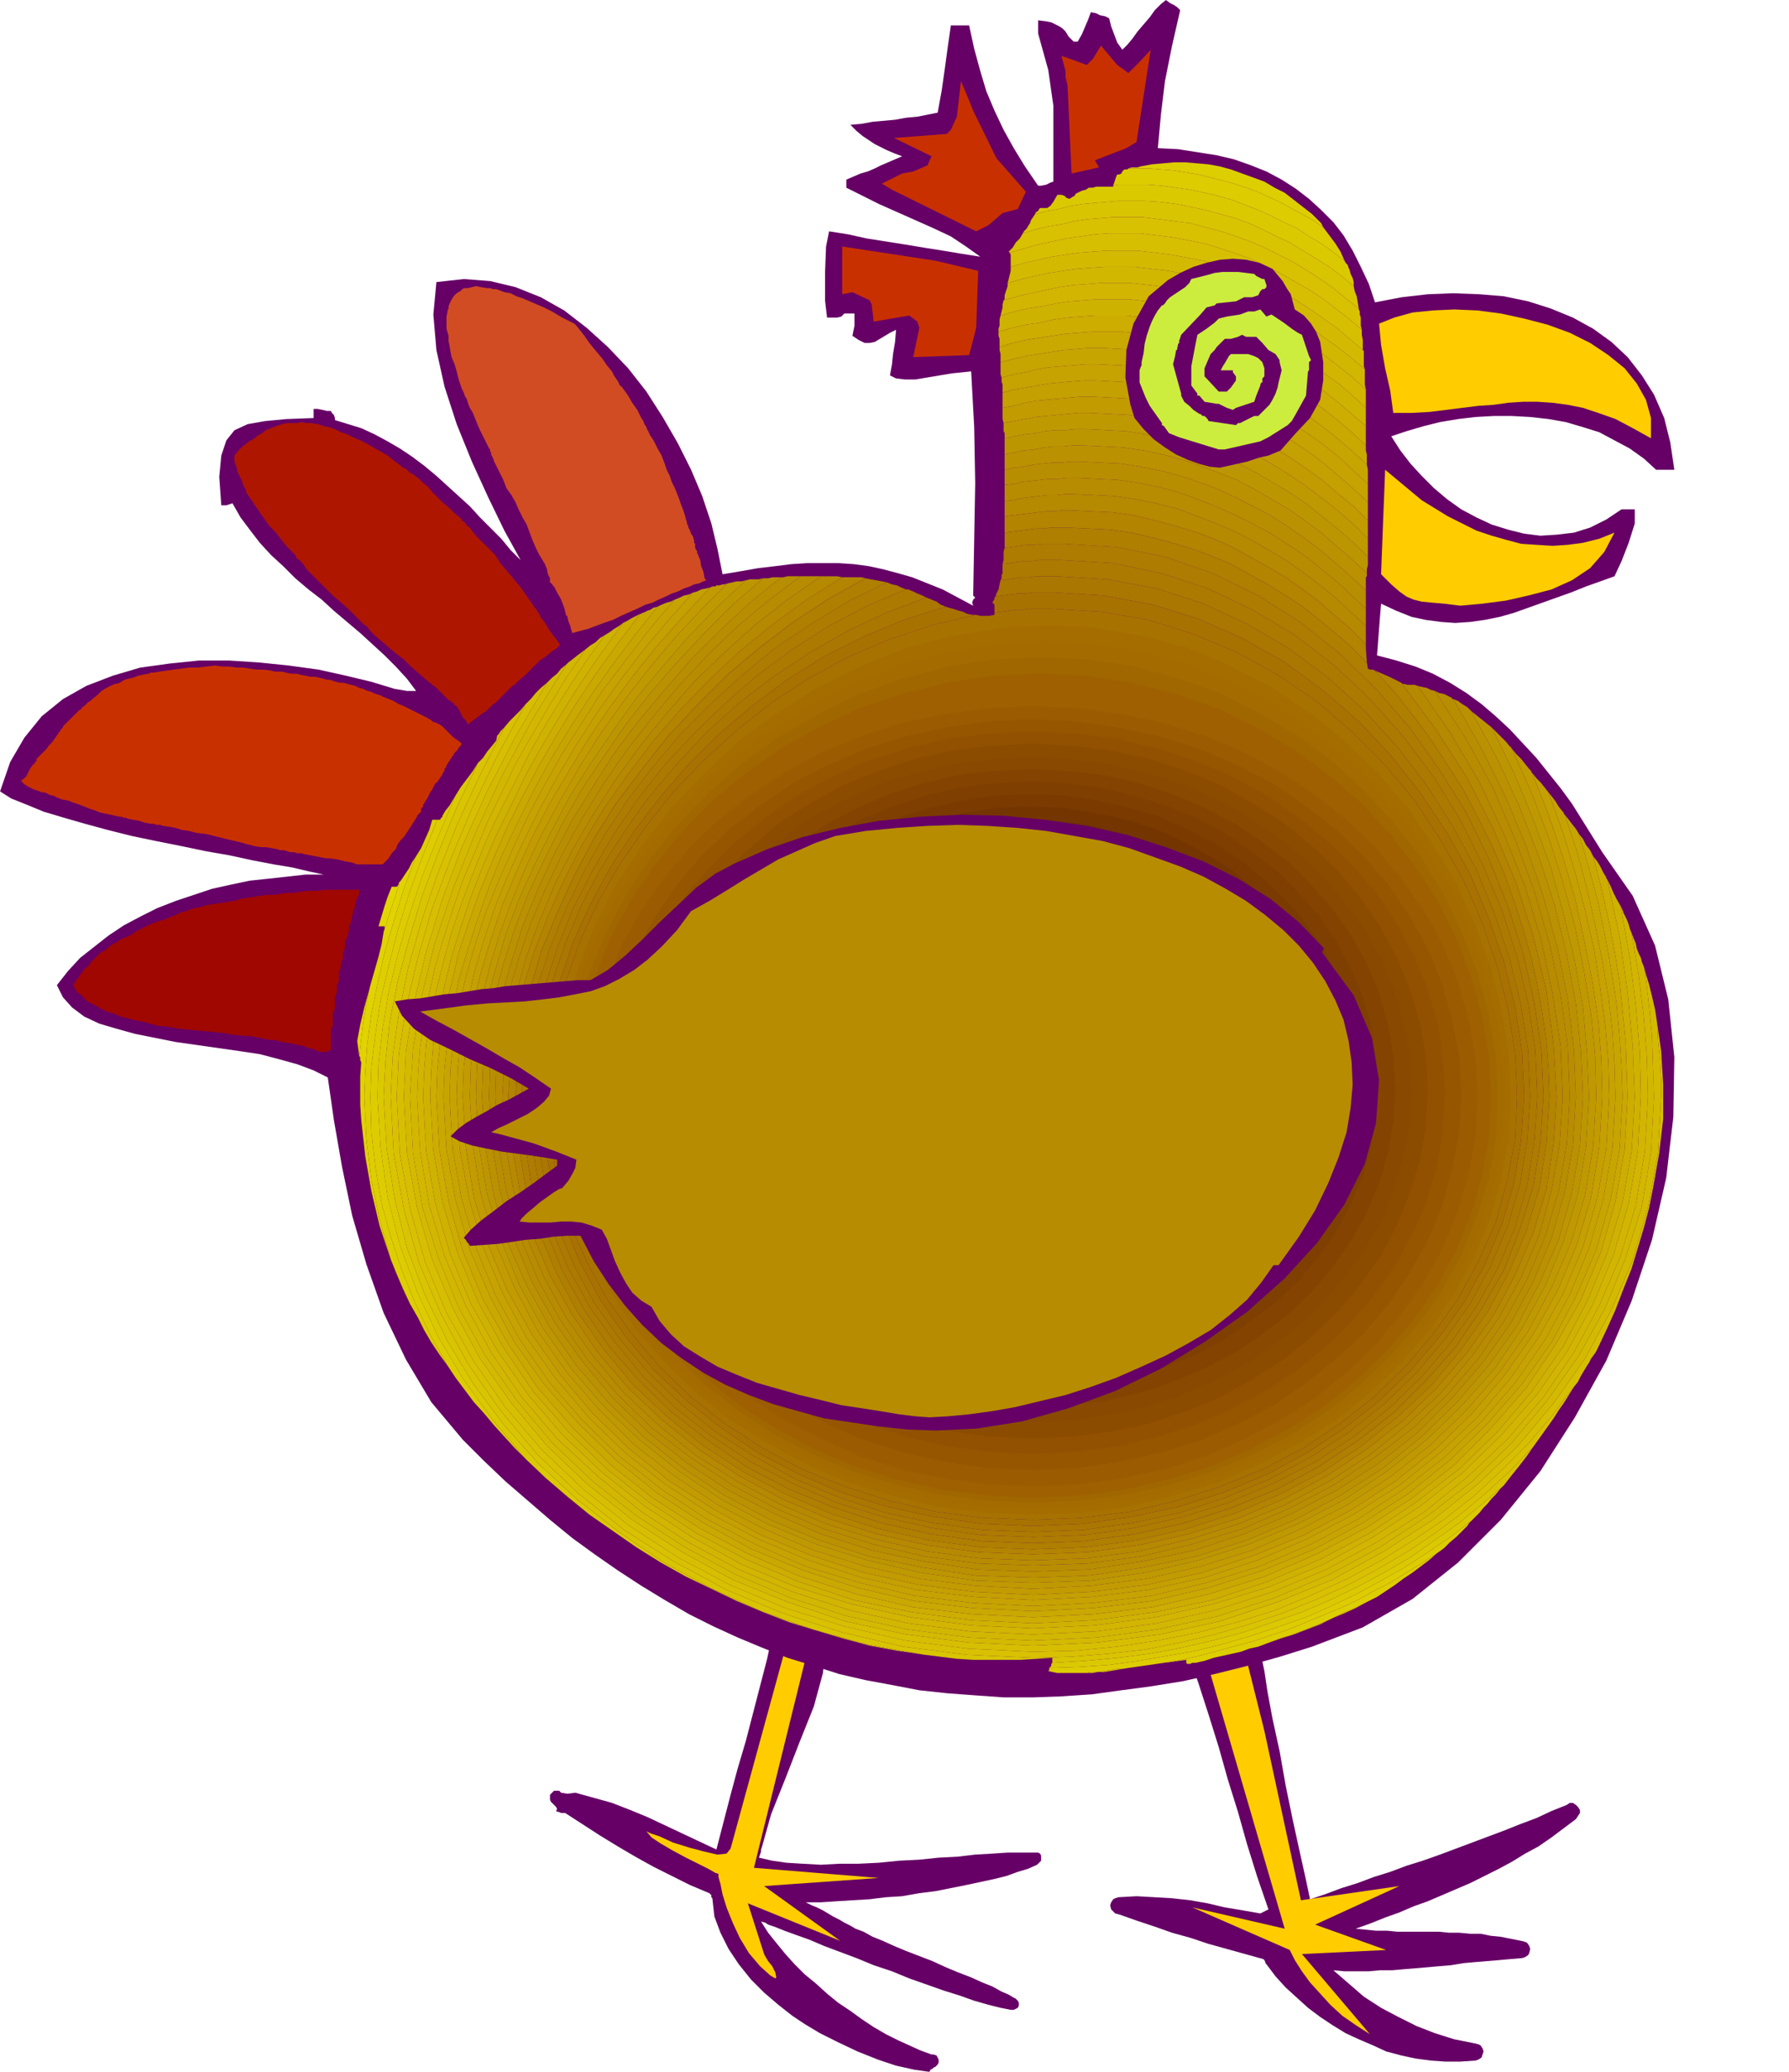 <svg xmlns="http://www.w3.org/2000/svg" width="1.763in" height="2.042in" fill-rule="evenodd" stroke-linecap="round" preserveAspectRatio="none" viewBox="0 0 1763 2042"><style>.pen1{stroke:none}.brush2{fill:#606}.brush3{fill:#fc0}.brush26{fill:#b78c00}.brush33{fill:#a87200}.brush34{fill:#a56d00}.brush35{fill:#a36b00}.brush36{fill:#a06600}.brush37{fill:#9e6000}.brush51{fill:#c93000}</style><path d="m553 1767-2-2h-5l-2 2-2 2v5l1 2 2 2 1 1 2 2 1 2-1 2 2 1h1l2 1h4l17 11 17 11 18 11 17 10 18 10 18 9 18 9 19 8 1 1 1 1v2l1 1 2 18 6 16 8 16 10 15 12 15 13 13 14 12 14 11 12 8 15 9 18 9 19 9 20 8 18 6 18 4 14 2h1l1-2 2-1 1-1 2-1 2-2 1-2v-3l-1-2-1-2-3-1h-2l-11-4-11-5-11-5-12-6-12-7-12-8-11-8-12-8-11-9-11-10-11-9-10-10-9-10-9-11-8-10-7-11 4 1 3 2 3 1 3 1 10 4 11 4 14 5 14 6 16 6 16 6 17 7 18 6 17 7 17 6 17 6 16 5 14 5 14 4 12 3 10 2h3l2-1 2-1 1-2v-3l-1-2-2-2-2-1-5-3-7-3-9-5-10-4-11-5-13-5-12-5-13-6-13-5-13-5-12-5-11-5-10-4-9-5-8-3-5-3-6-3-5-3-6-3-5-3-5-3-6-3-5-2-6-3h15l15-1 16-1 17-1 16-2 16-1 17-3 16-2 15-3 15-3 14-3 14-3 12-3 11-4 10-3 9-4 2-2 2-2v-5l-1-2-2-1h-30l-15 1-17 1-17 2-19 1-19 2-20 1-20 2-20 1h-19l-18 1-18-1-16-1-14-2-13-3 1-3 1-3v-2l1-3 9-32 14-35 14-36 14-35 9-33 3-29-7-25-19-17v-2l-1-3-1-2-3-1h-3l-2 1-2 2-1 3-5 7-3 8-3 8-2 8-6 28-7 27-7 27-7 27-8 27-7 26-7 27-7 27-17-8-17-8-17-8-17-8-17-7-18-7-18-5-18-5-8 1-6-1z" class="pen1 brush2"/><path d="m743 1841 123 10-113 8 75 54-91-37 16 50 1 2 3 5 4 5 3 6 1 5-1 1-5-3-10-9-11-13-9-15-7-15-6-15-4-13-2-10-2-7v-3l-3-1-7-4-10-5-12-6-13-7-12-7-9-6-5-6 4 2 9 3 13 6 16 5 15 4 13 3 9-1 4-5 58-212 21 4-56 227z" class="pen1 brush3"/><path d="m1246 1647 3 20 5 27 7 32 6 34 7 34 7 32 6 27 4 19 15-5 16-6 16-5 16-6 16-5 16-6 16-5 17-6 16-6 16-6 16-6 16-6 15-6 16-6 15-7 15-6 3-2h3l3 2 2 2 2 3v3l-2 3-2 3-12 9-12 9-13 9-13 7-13 8-13 7-14 7-14 7-14 6-14 6-14 6-14 5-14 6-14 5-15 6-14 5 10 1 10 1h11l10 1h41l10 1h10l11 1h10l10 2 10 1 10 2 10 2 4 1 2 1 2 3 1 3-1 4-1 2-3 2-3 1-12 1-11 1-12 1-12 1-11 1-12 2-12 1-11 1-12 1-12 1-11 1h-12l-11 1h-24l-11-1 15 13 15 13 17 11 17 9 18 9 18 7 19 6 20 4 4 1 2 1 2 3 1 3-1 3-1 3-3 2-3 1-15 1h-15l-14-1-15-2-14-3-15-4-13-6-14-6-13-6-13-8-12-8-12-9-11-10-11-10-10-11-9-12-1-1v-1l-1-2-1-1-18-5-18-5-18-5-18-6-18-5-17-6-18-6-17-6-4-1-2-2-2-2-1-4 1-3 2-3 2-1 3-1 18-1 18 1 17 1 18 2 17 3 17 4 18 3 17 3 2-1 2-1 2-1 2-1-11-32-10-32-9-32-10-32-9-32-10-32-10-31-11-32-1-9 1-10 3-10 4-9 6-8 6-5 6-2 6 2 6 4 7 5 6 4 6 6 6 8 5 11 5 14 4 19z" class="pen1 brush2"/><path d="m1223 1614 23 92 36 167 97-14-83 38 70 25-83 4 67 79-14-9-13-9-12-11-10-11-10-11-8-11-7-11-5-10-96-42 91 21-81-278 1-4 2-6 3-6 4-4 6-3h6l8 5 8 9z" class="pen1 brush3"/><path d="m1293 1623 50-19 49-28 45-36 42-42 39-48 34-53 31-56 25-59 20-60 14-61 7-60 1-59-6-57-13-53-22-49-30-43-10-16-10-16-10-16-11-15-12-15-12-15-13-14-13-14-14-13-14-12-15-11-16-10-17-9-17-7-19-6-19-5 1-13 1-13 1-13 1-12 15 7 15 6 14 3 15 2 14 1 15-1 14-2 15-3 14-4 14-5 14-5 14-5 14-5 15-6 14-5 14-5 7-15 7-18 6-19v-14h-13l-15 10-16 8-16 5-17 2-16 1-16-2-16-4-16-5-15-7-15-8-14-10-13-11-12-12-11-12-10-13-9-14 15-5 17-5 16-4 18-3 17-2 18-1h18l18 1 18 2 17 3 17 5 16 5 15 8 15 8 14 10 12 11h18l-4-27-6-24-10-23-12-19-14-18-16-15-18-13-20-11-22-9-22-7-24-5-24-2-26-1-25 1-26 3-26 5-6-18-8-17-8-16-9-15-10-13-12-12-12-11-13-10-14-9-15-8-15-6-17-6-17-4-19-3-19-3-20-1 3-33 4-33 7-35 8-35-3-3-3-2-4-2-4-3-5 4-6 6-5 7-6 7-6 7-5 7-5 6-5 5-5-7-3-8-3-8-2-8-4-2-5-1-4-2-5-1-3 8-3 7-3 7-4 7h-4l-5-5-3-5-3-3-3-2-4-2-4-2-5-1-8-1v13l10 36 5 35v75l-3 1-4 2-5 1h-3l-13-19-11-18-10-18-9-19-8-19-6-20-6-22-5-23h-18l-3 21-3 22-3 21-4 22-10 2-10 2-11 1-11 2-11 1-11 1-11 2-11 1 6 6 6 5 6 4 6 4 6 3 6 3 7 3 8 3-7 3-7 3-7 3-6 3-7 3-7 2-7 3-7 3v8l16 8 16 8 18 8 18 8 18 8 17 8 15 10 14 10-19-3-18-3-19-3-18-3-19-3-19-3-18-4-19-3-3 15-1 26v27l2 17h10l4-1 3-3h10v12l-1 5-1 5 6 4 6 3h5l5-1 5-3 5-3 5-3 6-3-1 12-2 12-1 10-2 11 6 3 9 1h10l12-2 12-2 12-2 10-1 9-1 3 55 1 55-1 56-1 55 2 2-2 2-1 3 1 3-15-8-15-8-15-6-15-6-14-4-15-4-14-3-15-2-15-1h-30l-16 1-16 2-17 2-17 3-18 3-5-25-6-25-9-27-11-26-13-26-15-26-16-25-18-23-20-21-21-19-22-17-23-13-25-10-25-6-26-2-27 3-3 32 3 35 8 36 12 37 15 37 16 35 16 33 16 29-10-10-9-11-10-10-11-11-10-11-11-10-11-10-11-10-12-10-12-9-12-8-12-7-13-7-13-6-13-4-13-4v-2l-1-3-2-2-1-2h-4l-4-1-5-1h-4v9l-27 1-21 2-17 3-13 6-8 10-5 15-2 21 2 28h5l3-1 3-1 8 14 9 12 10 13 11 12 12 11 12 12 13 11 13 10 12 11 13 11 13 11 12 11 12 11 11 11 11 12 9 12h-9l-6-1-6-1-23-7-25-6-27-6-29-4-29-3-30-2h-30l-29 3-29 4-27 8-26 10-23 13-21 17-17 21-14 24-10 29 11 7 15 6 17 7 20 6 21 6 22 6 24 6 24 5 25 5 24 5 23 4 23 5 21 4 18 3 17 4 14 3h-18l-18 2-18 2-19 2-19 4-18 4-18 6-18 6-18 7-16 8-17 9-15 10-14 11-14 11-12 13-11 14 6 12 9 10 12 9 15 7 17 5 18 5 20 4 20 4 21 3 21 3 21 3 20 3 19 5 18 5 16 6 14 7 6 42 8 46 10 48 14 48 17 48 22 46 25 42 31 37 21 21 21 20 22 19 22 19 22 18 22 16 23 16 23 15 23 14 24 14 24 12 24 11 24 10 25 10 26 8 25 8 26 6 27 5 26 5 28 3 27 2 28 2h29l28-1 30-2 29-4 30-4 31-5 31-7 32-8 32-9 32-10z" class="pen1 brush2"/><path d="m364 975-5 18-4 17-3 16 2 15 2-17 2-17 3-18 4-18v3l-1 1zm15-62v4l-1 2 4-13 4-12 4-12 4-13-1 1v1l-1 2-1 1h-5l-4 10-3 9-3 10-3 10h6z" class="pen1" style="fill:#e2d600"/><path d="M1171 1640h2l2-1h3-4l-1 1h-2zm176-61-12 6-12 5-12 6-12 5-12 5-13 5-13 4-13 5 14-5 13-4 13-5 13-5 12-6 12-5 11-5 11-6zM365 971l-4 18-3 18-2 17-2 17 1 1v3l1 2-1 14v28l1 15 4 36 6 34 8 34 11 33-11-39-8-39-5-41-2-41 1-26 2-27 4-29 6-29 7-31 9-31 10-32 12-32-4 6-3 6-4 6-4 6-1 1-4 13-4 12-4 12-4 13-2 12-3 12-4 14-4 14z" class="pen1" style="fill:#e0d300"/><path d="m1304 224-2-4-3-3-3-3-3-3-9-7-9-7-9-7-10-5-10-6-11-4-11-4-11-4-11-3-11-2-11-1-12-1h-11l-11 1-11 1-11 2-3 1h-6l-3 1h20l12 1 13 1 12 2 12 2 12 3 12 3 11 3 12 4 11 4 11 5 11 5 11 6 11 6 11 6 10 7zm-192 1420-6 1h-6l-6 1-6 1-6 1h-6l-6 1h-6 12l6-1h6l6-1 6-1 6-1 6-1zm-727-403 6 15 6 14 7 15 8 14 6 12 7 12 8 12 8 11-17-30-15-32-13-32-11-33-9-33-6-35-4-35-1-35 1-30 4-32 5-33 8-34 9-35 11-36 13-36 15-37h-5l-3 10-4 9-4 9-5 8-12 32-10 32-9 31-7 31-6 29-4 29-2 27-1 26 2 41 5 41 8 39 11 39zm784 395v3l1 1h3l1-1h4l9-2 9-3 9-2 9-2 9-2 8-3 9-2 8-3 13-5 13-4 13-5 12-5 12-5 12-6 12-5 12-6 10-5 9-6 9-6 8-6 9-6 8-6 8-6 8-7-15 10-15 9-16 10-16 8-16 9-17 8-17 7-17 7-17 7-18 6-18 6-19 5-18 5-19 5-19 4-19 3 7-1 8-1 7-1 7-1z" class="pen1" style="fill:#ddce00"/><path d="m441 1346 8 12 9 12 9 12 10 11 10 12 10 11 10 11 11 11-32-38-29-40-25-42-21-45-17-46-12-47-7-49-3-50 1-33 4-34 6-36 9-37 11-38 13-39 16-40 17-40-3 5-3 5-4 5-3 5v1l-1 1-1 1v1h-3l-15 37-13 36-11 36-9 35-8 34-5 33-4 32-1 30 1 35 4 35 6 35 9 33 11 33 13 32 15 32 17 30zm592 301 4 1 5 1h28l6-1h6l6-1 6-1 6-1h6l6-1 7-1 7-1 7-1 7-1 19-3 19-4 19-5 18-5 19-5 18-6 18-6 17-7 17-7 17-7 17-8 16-9 16-8 16-10 15-9 15-10 7-5 6-6 6-5 6-6 2-2 3-3 2-3 2-2-21 16-22 15-23 15-23 13-24 13-25 12-25 11-26 9-27 9-27 8-28 7-28 5-29 5-29 4-29 2-30 1v2l-1 1zm292-1390-4-9-5-8-6-8-6-8-10-7-11-6-11-6-11-6-11-5-11-5-11-4-12-4-11-3-12-3-12-3-12-2-12-2-13-1-12-1h-20l-1 1h-3l-1 1-1 1-1 2-2 1h-2l-1 2-1 3-1 3-1 3 5-1h29l14 1 14 2 14 2 14 3 13 3 14 4 13 5 13 5 13 6 12 6 13 6 12 8 12 7 11 8 12 9z" class="pen1" style="fill:#dc0"/><path d="M1334 282v-4l-1-4-2-4-1-4-1-2-1-3-2-2-1-2-12-9-11-8-12-7-12-8-13-6-12-6-13-6-13-5-13-5-14-4-13-3-14-3-14-2-14-2-14-1h-29l-5 1v1h-17l-3 1h-4l-3 2-4 1-4 2-2 1-1 2-2 1-3 2-3-1-2-2-3-1h-4l-4 7-3 4-3 2h-7l-1 1-1 2-2 1-1 2 12-3 11-2 12-3 12-2 11-1 12-1 11-1h27l16 1 15 2 15 3 14 3 15 4 14 4 14 5 13 6 14 7 13 6 13 8 13 8 13 8 12 9 12 10zM518 1438l20 19 21 18 22 18 23 16 23 16 24 15 25 14 25 12 25 12 26 11 26 10 26 8 27 8 26 7 27 5 27 4-56-10-54-15-51-18-50-23-46-25-44-30-41-32-38-35-34-38-30-40-26-43-22-45-18-47-12-48-8-50-3-51 2-36 4-38 8-40 11-41 13-43 16-43 18-44 21-44-5 8-6 8-6 8-5 8-17 40-16 40-13 39-11 38-9 37-6 36-4 34-1 33 3 50 7 49 12 47 17 46 21 45 25 42 29 40 32 38zm516 206 30-1 29-2 29-4 29-5 28-5 28-7 27-8 27-9 26-9 25-11 25-12 24-13 23-13 23-15 22-15 21-16 4-4 4-4 4-5 4-4 4-5 4-4 4-5 4-4-22 19-22 18-24 17-24 17-26 15-26 14-27 13-28 12-29 10-29 10-30 8-30 7-32 6-31 4-32 3-33 2-1 1v2l-1 1-1 1z" class="pen1" style="fill:#dbc900"/><path d="m1339 304-1-6-1-6-2-5-1-5-12-10-12-9-13-8-13-8-13-8-13-6-14-7-13-6-14-5-14-4-15-4-14-3-15-3-15-2-16-1h-27l-11 1-12 1-11 1-12 2-12 3-11 2-12 3-2 3-2 3-1 3-2 3-1 2-1 1-2 2-1 2 13-4 13-3 12-2 13-3 13-2 13-1 12-1h29l16 2 15 2 16 2 15 4 15 4 15 5 14 5 14 6 14 7 14 7 13 8 14 9 13 9 12 10 13 10zM911 1631l16 2 16 2 16 1h47l16-1 15-1v5l33-2 32-3 31-4 32-6 30-7 30-8 29-10 29-10 28-12 27-13 26-14 26-15 24-17 24-17 22-18 22-19 7-9 8-10 7-9 7-10-22 23-24 22-25 21-27 20-27 18-29 17-30 16-31 14-32 13-33 11-34 10-34 8-35 7-36 4-37 3-37 1-65-3-63-8-60-14-59-19-55-23-52-28-49-31-45-36-41-39-36-43-32-46-26-48-22-51-15-53-10-55-3-56 2-40 6-42 9-44 13-46 16-47 19-48 22-48 25-49-2 2-2 2-1 2-2 2-1 5-4 5-5 6-4 6-5 5-21 44-18 44-16 43-13 43-11 41-8 40-4 38-2 36 3 51 8 50 12 48 18 47 22 45 26 43 30 40 34 38 38 35 41 32 44 30 46 25 50 23 51 18 54 15 56 10z" class="pen1" style="fill:#d8c400"/><path d="m1342 325-1-4v-8l-1-3v-3l-1-2v-1l-13-10-12-10-13-9-14-9-13-8-14-7-14-7-14-6-14-5-15-5-15-4-15-4-16-2-15-2-16-2h-29l-12 1-13 1-13 2-13 3-12 2-13 3-13 4-3 5-4 4-3 5-4 4 1 1 14-4 14-4 14-3 14-3 14-2 14-2 14-1h31l16 2 16 2 16 3 15 3 16 5 15 5 14 5 15 7 14 7 14 8 14 8 14 9 13 10 13 10 13 11zm-324 1309 37-1 37-3 36-4 35-7 34-8 34-10 33-11 32-13 31-14 30-16 29-17 27-18 27-20 25-21 24-22 22-23 5-7 5-7 5-7 5-7 5-8 5-7 5-8 5-8-22 29-23 27-26 26-27 25-29 23-31 21-32 20-33 18-35 16-36 15-38 12-38 10-40 8-40 6-41 4-42 1-64-3-62-8-60-14-58-18-55-23-51-27-49-32-44-35-41-39-36-42-31-45-27-48-21-50-15-53-10-54-3-56 2-42 7-45 11-47 14-49 19-51 21-50 25-52 28-51-5 6-5 5-6 6-5 6-25 49-22 48-19 48-16 47-13 46-9 44-6 42-2 40 3 56 10 55 15 53 22 51 26 48 32 46 36 43 41 39 45 36 49 31 52 28 55 23 59 19 60 14 63 8 65 3z" class="pen1" style="fill:#d8c100"/><path d="M1343 345v-10l-1-5v-5l-13-11-13-10-13-10-14-9-14-8-14-8-14-7-15-7-14-5-15-5-16-5-15-3-16-3-16-2-16-2h-31l-14 1-14 2-14 2-14 3-14 3-14 4-14 4 1 2v12l14-4 13-3 14-3 13-2 14-2 13-1 14-1h30l17 2 16 2 16 3 16 3 16 5 15 5 15 6 15 7 14 7 15 8 14 9 13 9 14 10 13 11 13 11zm-325 1283 42-1 41-4 40-6 40-8 38-10 38-12 36-15 35-16 33-18 32-20 31-21 29-23 27-25 26-26 23-27 22-29 4-5 3-6 3-5 3-5 2-3 2-4 3-4 2-3 10-21 9-20 8-21 8-20 6-20 6-20 5-19 4-20 6-34 4-34v-34l-2-33-1-7-1-7-1-7-1-7 1 19 2 19 1 18v17l-3 55-10 54-15 52-21 49-26 48-31 44-35 42-40 38-44 35-48 31-51 28-54 22-57 19-59 13-62 8-63 3-63-3-62-8-60-13-57-19-54-22-51-28-48-31-44-35-40-38-35-42-31-44-26-48-21-49-15-52-10-54-3-55 2-45 8-48 12-50 16-52 20-53 24-53 28-54 31-53-6 5-5 5-5 6-5 5-28 51-25 52-21 50-19 51-14 49-11 47-7 45-2 42 3 56 10 54 15 53 21 50 27 48 31 45 36 42 41 39 44 35 49 32 51 27 55 23 58 18 60 14 62 8 64 3z" class="pen1" style="fill:#d6bf00"/><path d="m1345 364-1-3v-15l-1-1-13-11-13-11-14-10-13-9-14-9-15-8-14-7-15-7-15-6-15-5-16-5-16-3-16-3-16-2-17-2h-30l-14 1-13 1-14 2-13 2-14 3-13 3-14 4v4l-1 4-1 4-1 4 14-4 13-3 14-3 13-2 14-2 13-1 14-1h30l17 2 17 2 16 3 16 4 16 5 16 5 15 6 15 7 15 8 15 8 14 9 14 10 14 10 14 11 13 11zm-327 1258 63-3 62-8 59-13 57-19 54-22 51-28 48-31 44-35 40-38 35-42 31-44 26-48 21-49 15-52 10-54 3-55v-17l-1-18-2-19-1-19-2-13-3-13-3-12-4-13 4 33 3 31 1 31 1 29-3 55-9 53-16 51-20 49-26 47-31 44-35 42-39 38-44 34-47 31-50 27-54 23-56 18-59 13-60 8-63 3-63-3-61-8-59-13-56-18-54-23-50-27-48-31-43-34-40-38-35-42-31-44-26-47-20-49-16-51-9-53-3-55 3-47 8-50 13-53 18-54 22-55 26-56 30-56 34-55-5 4-4 5-5 4-5 5-31 53-28 54-24 53-20 53-16 52-12 50-8 48-2 45 3 55 10 54 15 52 21 49 26 48 31 44 35 42 40 38 44 35 48 31 51 28 54 22 57 19 60 13 62 8 63 3z" class="pen1" style="fill:#d3ba00"/><path d="m1346 384-1-5v-15l-13-11-14-11-14-10-14-10-14-9-15-8-15-8-15-7-15-6-16-5-16-5-16-4-16-3-17-2-17-2h-30l-14 1-13 1-14 2-13 2-14 3-13 3-14 4v3l-1 3-1 3-1 3v4l-1 1 14-4 13-3 14-3 14-3 13-2 14-1 13-1h31l18 2 17 2 16 3 17 4 16 5 16 6 16 6 15 7 15 8 15 9 15 9 14 10 14 11 14 11 13 12zm-328 1233 63-3 60-8 59-13 56-18 54-23 50-27 47-31 44-34 39-38 35-42 31-44 26-47 20-49 16-51 9-53 3-55-1-29-1-31-3-31-4-33-1-4-2-5-1-4-2-4-2-5-1-5-2-5-2-5 7 42 5 41 3 40 1 38-3 54-9 53-15 50-21 49-25 46-30 44-35 41-39 37-43 35-47 30-50 27-53 22-56 18-58 13-60 8-62 3-62-3-61-8-58-13-56-18-53-22-50-27-46-30-43-35-40-37-35-41-30-44-25-46-21-49-15-50-9-53-3-54 1-24 2-25 4-26 5-27 6-27 8-27 9-28 10-29 12-28 12-29 14-29 14-29 16-28 17-29 17-28 19-28-4 3-4 3-5 4-4 3-1 1-1 1-34 55-30 56-26 56-22 55-18 54-13 53-8 50-3 47 3 55 9 53 16 51 20 49 26 47 31 44 35 42 40 38 43 34 48 31 50 27 54 23 56 18 59 13 61 8 63 3z" class="pen1" style="fill:#d1b700"/><path d="m1018 1611 62-3 60-8 58-13 56-18 53-22 50-27 47-30 43-35 39-37 35-41 30-44 25-46 21-49 15-50 9-53 3-54-1-38-3-40-5-41-7-42-2-5-1-4-2-5-2-4-1-2-1-3-1-2-1-2 9 50 6 48 4 46 1 44-3 54-9 51-15 51-20 48-25 46-30 43-35 40-38 37-43 34-46 30-49 27-53 22-55 17-57 13-60 8-61 3-61-3-60-8-58-13-55-17-53-22-49-27-46-30-43-34-39-37-34-40-30-43-26-46-20-48-15-51-9-51-3-54 1-25 2-26 4-27 6-27 7-28 8-29 10-29 11-29 12-30 14-30 15-29 15-30 17-30 18-29 19-29 20-28-5 3-4 4-5 3-5 4-19 28-17 28-17 29-16 28-14 29-14 29-12 29-12 28-10 29-9 28-8 27-6 27-5 27-4 26-2 25-1 24 3 54 9 53 15 50 21 49 25 46 30 44 35 41 40 37 43 35 46 30 50 27 53 22 56 18 58 13 61 8 62 3zm328-1209v-18l-13-12-14-11-14-11-14-10-15-9-15-9-15-8-15-7-16-6-16-6-16-5-17-4-16-3-17-2-18-2h-31l-13 1-14 1-13 2-14 3-14 3-13 3-14 4-1 4v3l-1 4-1 4 14-4 13-3 14-2 14-3 13-2 14-1 13-1h32l17 2 18 2 17 3 16 5 17 4 16 6 16 7 15 7 16 8 15 9 14 9 15 11 14 10 14 12 13 12z" class="pen1" style="fill:#d1b500"/><path d="M1346 420v-18l-13-12-14-12-14-10-15-11-14-9-15-9-16-8-15-7-16-7-16-6-17-4-16-5-17-3-18-2-17-2h-32l-13 1-14 1-13 2-14 3-14 2-13 3-14 4-1 4v6l-1 3v3l14-4 13-3 14-2 13-3 14-2 13-1 14-1h31l18 2 17 2 17 4 17 4 17 5 16 6 16 6 16 8 16 8 15 9 15 10 14 10 14 11 14 12 14 12zm-328 1185 61-3 60-8 57-13 55-17 53-22 49-27 46-30 43-34 38-37 35-40 30-43 25-46 20-48 15-51 9-51 3-54-1-44-4-46-6-48-9-50-4-7-3-6-3-7-3-6 12 56 8 55 5 53 2 50-3 53-9 51-15 50-20 48-24 45-30 43-34 40-38 37-43 33-45 30-49 26-52 22-54 18-57 12-59 8-61 3-61-3-59-8-57-12-54-18-52-22-49-26-46-30-42-33-38-37-35-40-29-43-25-45-20-48-15-50-9-51-3-53 1-26 2-27 5-28 6-28 7-29 9-29 10-30 12-31 13-30 15-30 15-31 17-30 18-30 19-30 20-29 21-29-4 3-5 3-4 3-5 3-20 28-19 29-18 29-17 30-15 30-15 29-14 30-12 30-11 29-10 29-8 29-7 28-6 27-4 27-2 26-1 25 3 54 9 51 15 51 20 48 26 46 30 43 34 40 39 37 43 34 46 30 49 27 53 22 55 17 58 13 60 8 61 3z" class="pen1" style="fill:#ceb200"/><path d="M1346 439v-19l-14-12-14-12-14-11-14-10-15-10-15-9-16-8-16-8-16-6-16-6-17-5-17-4-17-4-17-2-18-2h-31l-14 1-13 1-14 2-13 3-14 2-13 3-14 4v4l1 3v8l13-4 13-3 13-2 13-2 13-2 13-1 13-1h31l18 2 18 2 17 4 18 4 16 5 17 6 16 7 16 8 16 8 15 9 15 10 15 11 14 11 14 12 14 13zm-328 1161 61-3 59-8 57-12 54-18 52-22 49-26 45-30 43-33 38-37 34-40 30-43 24-45 20-48 15-50 9-51 3-53-2-50-5-53-8-55-12-56-1-1v-1l-3-5-3-6-3-5-4-5 8 31 7 31 6 31 5 30 3 30 3 29 1 28 1 27-3 52-9 51-14 49-20 48-25 44-29 43-34 39-37 37-42 33-45 29-49 26-51 22-54 17-56 13-58 7-60 3-60-3-59-7-56-13-54-17-51-22-49-26-45-29-42-33-38-37-34-39-29-43-25-44-20-48-14-49-9-51-3-52 1-27 3-27 4-29 7-29 7-30 10-30 11-31 13-31 13-30 16-32 16-30 18-31 19-31 20-30 21-29 22-29-4 2-4 2-5 3-4 2-21 29-20 29-19 30-18 30-17 30-15 31-15 30-13 30-12 31-10 30-9 29-7 29-6 28-5 28-2 27-1 26 3 53 9 51 15 50 20 48 25 45 29 43 35 40 38 37 42 33 46 30 49 26 52 22 54 18 57 12 59 8 61 3z" class="pen1" style="fill:#ccad00"/><path d="m1018 1594 60-3 58-7 56-13 54-17 51-22 49-26 45-29 42-33 37-37 34-39 29-43 25-44 20-48 14-49 9-51 3-52-1-27-1-28-3-29-3-30-5-30-6-31-7-31-8-31-3-6-4-5-3-6-4-5 10 34 9 34 7 34 6 33 5 32 3 32 2 30 1 30-3 52-9 50-14 49-20 46-24 45-29 41-34 39-37 36-41 33-45 29-48 26-51 21-53 17-56 13-58 7-59 3-59-3-58-7-56-13-53-17-51-21-48-26-45-29-41-33-37-36-34-39-29-41-24-45-20-46-14-49-9-50-3-52 1-27 3-29 5-29 6-30 9-30 10-31 11-31 13-32 15-31 16-32 17-31 19-31 20-31 21-30 22-29 23-29-4 1-3 2-3 1-4 2h-1l-1 1h-1l-22 29-21 29-20 30-19 31-18 31-16 30-16 32-13 30-13 31-11 31-10 30-7 30-7 29-4 29-3 27-1 27 3 52 9 51 14 49 20 48 25 44 29 43 34 39 38 37 42 33 45 29 49 26 51 22 54 17 56 13 59 7 60 3zm329-1136v-10l-1-4v-5l-14-13-14-12-14-11-15-11-15-10-15-9-16-8-16-8-16-7-17-6-16-5-18-4-17-4-18-2-18-2h-31l-13 1-13 1-13 2-13 2-13 2-13 3-13 4v3l1 4v8l12-3 13-3 12-2 13-2 12-2 13-1 12-1h13l19 1 18 1 18 3 18 3 17 5 17 5 17 6 17 7 16 8 16 9 15 9 15 10 15 11 15 12 14 12 14 13z" class="pen1" style="fill:#c9a800"/><path d="M1348 477v-14l-1-5-14-13-14-12-15-12-15-11-15-10-15-9-16-9-16-8-17-7-17-6-17-5-17-5-18-3-18-3-18-1-19-1h-13l-12 1-13 1-12 2-13 2-12 2-13 3-12 3v12l1 3 12-3 11-2 12-3 12-2 12-1 12-1 12-1h12l19 1 19 1 18 3 19 3 17 5 18 5 17 7 17 7 16 8 16 9 16 10 16 10 15 11 15 12 14 13 14 13zm-330 1111 59-3 58-7 56-13 53-17 51-21 48-26 45-29 41-33 37-36 34-39 29-41 24-45 20-46 14-49 9-50 3-52-1-30-2-30-3-32-5-32-6-33-7-34-9-34-10-34-3-5-4-5-3-4-4-5 12 36 10 37 8 36 7 35 6 35 4 34 2 33 1 32-3 51-9 50-14 48-19 46-24 44-29 42-33 38-37 36-41 32-44 29-47 25-51 22-52 16-55 13-57 7-59 3-59-3-57-7-55-13-53-16-50-22-48-25-44-29-41-32-37-36-33-38-29-42-24-44-19-46-14-48-9-50-3-51 1-28 3-29 5-30 7-31 9-31 10-31 13-32 14-32 15-32 17-32 18-32 20-31 20-31 23-30 23-30 24-28-4 2-4 1-5 2-4 2-23 29-22 29-21 30-20 31-19 31-17 31-16 32-15 31-13 32-11 31-10 31-9 30-6 30-5 29-3 29-1 27 3 52 9 50 14 49 20 46 24 45 29 41 34 39 37 36 41 33 45 29 48 26 51 21 53 17 56 13 58 7 59 3z" class="pen1" style="fill:#c6a500"/><path d="M1348 495v-18l-14-13-14-13-15-12-15-11-16-10-16-10-16-9-16-8-17-7-17-7-18-5-17-5-19-3-18-3-19-1-19-1h-12l-12 1-12 1-12 1-12 2-12 3-11 2-12 3v4l1 3v8l11-3 12-2 11-2 12-2 11-1 11-1 12-1h11l19 1 19 1 19 3 19 3 18 5 17 6 18 6 17 8 16 8 17 9 16 10 15 10 16 12 14 12 15 13 14 13zm-330 1088 59-3 57-7 55-13 52-16 51-22 47-25 44-29 41-32 37-36 33-38 29-42 24-44 19-46 14-48 9-50 3-51-1-32-2-33-4-34-6-35-7-35-8-36-10-37-12-36-1-1v-1l-1-1-4-5-3-5-3-4-4-5 14 39 12 39 10 38 9 39 6 38 5 37 3 35 1 35-3 51-9 49-14 48-19 45-24 43-28 41-33 39-37 35-40 32-44 28-47 25-49 21-52 17-55 12-56 7-58 3-58-3-57-7-54-12-52-17-50-21-47-25-43-28-41-32-36-35-33-39-29-41-23-43-19-45-14-48-9-49-3-51 1-29 3-30 6-30 7-32 9-31 11-33 13-32 15-33 16-32 18-33 19-32 20-31 22-31 23-30 25-30 25-28-4 2-5 1-4 2-5 2-24 28-23 30-23 30-20 31-20 31-18 32-17 32-15 32-14 32-13 32-10 31-9 31-7 31-5 30-3 29-1 28 3 51 9 50 14 48 19 46 24 44 29 42 33 38 37 36 41 32 44 29 48 25 50 22 53 16 55 13 57 7 59 3z" class="pen1" style="fill:#c6a300"/><path d="M1348 513v-18l-14-13-15-13-14-12-16-12-15-10-16-10-17-9-16-8-17-8-18-6-17-6-18-5-19-3-19-3-19-1-19-1h-11l-12 1-11 1-11 1-12 2-11 2-12 2-11 3v15l11-2 11-3 11-2 11-1 11-1 11-1 11-1h11l20 1 19 1 19 3 18 4 19 4 17 6 18 7 17 7 17 9 17 9 16 10 16 11 15 11 15 13 15 12 14 14zm-330 1064 58-3 56-7 55-12 52-17 49-21 47-25 44-28 40-32 37-35 33-39 28-41 24-43 19-45 14-48 9-49 3-51-1-35-3-35-5-37-6-38-9-39-10-38-12-39-14-39-4-5-4-5-4-4-4-5 16 41 14 41 12 41 9 41 8 40 6 40 3 38 1 37-3 50-8 49-14 47-19 45-24 43-28 40-32 38-36 35-40 32-43 28-47 25-49 20-51 17-54 12-56 7-57 3-58-3-55-7-54-12-52-17-49-20-46-25-44-28-40-32-36-35-32-38-28-40-24-43-19-45-14-47-8-49-3-50 1-30 4-30 5-31 8-32 10-33 11-33 14-33 15-33 17-33 19-32 20-33 21-31 23-31 24-30 26-29 26-28-4 1-5 1-4 2-4 1-25 28-25 30-23 30-22 31-20 31-19 32-18 33-16 32-15 33-13 32-11 33-9 31-7 32-6 30-3 30-1 29 3 51 9 49 14 48 19 45 23 43 29 41 33 39 36 35 41 32 43 28 47 25 50 21 52 17 54 12 57 7 58 3z" class="pen1" style="fill:#c4a000"/><path d="M1348 531v-18l-14-14-15-12-15-13-15-11-16-11-16-10-17-9-17-9-17-7-18-7-17-6-19-4-18-4-19-3-19-1-20-1h-11l-11 1-11 1-11 1-11 1-11 2-11 3-11 2v11l1 4 11-2 10-2 11-2 10-1 11-1 10-1 11-1h10l20 1 19 1 20 3 18 4 19 5 18 5 18 7 17 8 17 8 17 10 16 10 16 11 16 12 15 12 15 13 14 14zm-330 1041 57-3 56-7 54-12 51-17 49-20 47-25 43-28 40-32 36-35 32-38 28-40 24-43 19-45 14-47 8-49 3-50-1-37-3-38-6-40-8-40-9-41-12-41-14-41-16-41-1-1v-1l-1-1-1-1-4-5-4-5-5-5-4-5 19 43 17 44 14 44 12 44 9 44 7 43 4 41 1 40-3 49-8 48-14 47-19 44-23 43-28 40-32 37-36 35-39 31-43 28-46 24-48 21-51 16-53 12-55 7-57 3-57-3-55-7-53-12-51-16-49-21-46-24-42-28-40-31-35-35-32-37-28-40-23-43-19-44-14-47-8-48-3-49 1-30 4-31 6-32 8-33 10-33 12-33 14-34 16-33 18-33 19-33 21-33 22-31 24-31 25-30 27-29 27-27-3 1h-2l-3 1h-3l-1 1h-3l-2 1-26 28-26 29-24 30-23 31-21 31-20 33-19 32-17 33-15 33-14 33-11 33-10 33-8 32-5 31-4 30-1 30 3 50 8 49 14 47 19 45 24 43 28 40 32 38 36 35 40 32 44 28 46 25 49 20 52 17 54 12 55 7 58 3z" class="pen1" style="fill:#c19b00"/><path d="m463 1081 3 49 8 48 14 47 19 44 23 43 28 40 32 37 35 35 40 31 42 28 46 24 49 21 51 16 53 12 55 7 57 3 57-3 55-7 53-12 51-16 48-21 46-24 43-28 39-31 36-35 32-37 28-40 23-43 19-44 14-47 8-48 3-49-1-40-4-41-7-43-9-44-12-44-14-44-17-44-19-43-1-1v-1h-1l-4-5-5-5-4-4-5-5 22 45 19 46 17 46 13 47 11 47 8 45 4 45 2 43-3 49-8 47-14 46-18 44-23 42-27 40-32 36-35 34-39 31-42 28-46 24-48 20-50 16-52 12-55 8-56 2-56-2-55-8-52-12-51-16-48-20-45-24-42-28-39-31-36-34-31-36-28-40-23-42-18-44-14-46-8-47-3-49 1-31 4-32 6-32 9-33 10-34 13-34 15-33 17-34 18-34 21-33 22-32 23-32 25-30 26-30 27-28 29-27-4 1h-5l-4 1-5 1-27 27-27 29-25 30-24 31-22 31-21 33-19 33-18 33-16 33-14 34-12 33-10 33-8 33-6 32-4 31-1 30zm885-532v-18l-14-14-15-13-15-12-16-12-16-11-16-10-17-10-17-8-17-8-18-7-18-5-19-5-18-4-20-3-19-1-20-1h-10l-11 1-10 1-11 1-10 1-11 2-10 2-11 2v8l1 2v5l10-2 10-2 10-1 10-2 10-1h10l10-1h10l20 1 20 1 19 3 19 4 19 5 18 6 18 7 18 7 17 9 17 10 17 10 16 11 15 12 16 13 15 13 14 14z" class="pen1" style="fill:#bf9900"/><path d="M1347 565v-4l1-4v-8l-14-14-15-13-16-13-15-12-16-11-17-10-17-10-17-9-18-7-18-7-18-6-19-5-19-4-19-3-20-1-20-1h-10l-10 1h-10l-10 1-10 2-10 1-10 2-10 2v16l10-2 9-2 10-1 10-2 9-1h10l9-1h10l20 1 20 1 20 3 19 4 19 5 18 6 18 7 18 7 17 9 17 10 17 10 16 11 16 12 15 13 15 13 15 14zm-878 516 3 49 8 47 14 46 18 44 23 42 28 40 31 36 36 34 39 31 42 28 45 24 48 20 51 16 52 12 55 8 56 2 56-2 55-8 52-12 50-16 48-20 46-24 42-28 39-31 35-34 32-36 27-40 23-42 18-44 14-46 8-47 3-49-2-43-4-45-8-45-11-47-13-47-17-46-19-46-22-45-5-4-5-4-5-4-5-4 25 46 22 47 19 49 16 49 12 49 9 48 5 47 2 45-3 48-8 47-13 46-19 43-22 42-28 39-31 36-35 34-38 31-42 27-45 24-47 20-50 16-52 11-54 8-55 2-56-2-53-8-53-11-49-16-48-20-45-24-41-27-39-31-35-34-31-36-27-39-23-42-19-43-13-46-8-47-3-48 1-31 4-33 7-33 9-34 11-34 13-34 16-34 17-34 19-34 22-33 22-32 25-32 26-30 27-29 28-28 30-26-4 1h-9l-4 1-29 27-27 28-26 30-25 30-23 32-22 32-21 33-18 34-17 34-15 33-13 34-10 34-9 33-6 32-4 32-1 31z" class="pen1" style="fill:#bc9600"/><path d="M1346 582v-13l1-1v-3l-15-14-15-13-15-13-16-12-16-11-17-10-17-10-17-9-18-7-18-7-18-6-19-5-19-4-20-3-20-1-20-1h-10l-9 1h-10l-9 1-10 2-10 1-9 2-10 2v15l9-2 10-1 9-2 9-1 9-1h9l10-1h9l20 1 21 1 19 3 20 4 19 5 18 6 19 7 17 8 18 9 17 9 17 11 16 11 16 12 15 13 15 13 15 14zm-871 499 3 48 8 47 13 46 19 43 23 42 27 39 31 36 35 34 39 31 41 27 45 24 48 20 49 16 53 11 53 8 56 2 55-2 54-8 52-11 50-16 47-20 45-24 42-27 38-31 35-34 31-36 28-39 22-42 19-43 13-46 8-47 3-48-2-45-5-47-9-48-12-49-16-49-19-49-22-47-25-46-4-4-5-3-4-3-5-2 27 47 24 48 21 50 17 50 14 51 10 50 6 49 2 47-3 48-8 46-13 45-18 43-22 41-27 38-31 36-34 34-38 30-42 27-44 23-47 20-49 16-51 11-53 8-55 2-55-2-53-8-51-11-50-16-46-20-45-23-41-27-38-30-35-34-30-36-27-38-23-41-18-43-13-45-8-46-3-48 1-32 5-33 6-34 10-34 11-35 14-34 16-35 18-34 21-34 21-33 24-32 26-31 26-30 29-29 29-27 31-25h-9l-4 1h-5l-30 26-28 28-27 29-26 30-25 32-22 32-22 33-19 34-17 34-16 34-13 34-11 34-9 34-7 33-4 33-1 31z" class="pen1" style="fill:#ba9100"/><path d="M1346 600v-18l-15-14-15-13-15-13-16-12-16-11-17-11-17-9-18-9-17-8-19-7-18-6-19-5-20-4-19-3-21-1-20-1h-9l-10 1h-9l-9 1-9 1-9 2-10 1-9 2v15l9-1 8-2 9-1 9-1 9-1h9l9-1h9l21 1 20 1 20 3 20 4 19 5 19 7 18 7 18 8 18 9 17 9 17 11 17 11 16 13 15 12 15 14 15 14zm-864 481 3 48 8 46 13 45 18 43 23 41 27 38 30 36 35 34 38 30 41 27 45 23 46 20 50 16 51 11 53 8 55 2 55-2 53-8 51-11 49-16 47-20 44-23 42-27 38-30 34-34 31-36 27-38 22-41 18-43 13-45 8-46 3-48-2-47-6-49-10-50-14-51-17-50-21-50-24-48-27-47h-1v-1l-4-2-4-2-5-1-4-2 30 46 27 49 22 51 19 51 15 52 11 51 7 51 2 49-3 47-8 46-13 44-18 43-22 40-26 38-31 36-34 33-38 29-40 27-44 23-46 20-49 15-50 12-53 7-54 2-54-2-53-7-51-12-48-15-47-20-43-23-41-27-38-29-34-33-31-36-26-38-22-40-18-43-13-44-8-46-3-47 1-33 5-34 7-34 10-35 12-35 15-35 17-35 19-34 21-34 23-33 25-32 26-31 28-30 29-28 31-26 32-24h-13l-4 1h-2l-31 25-29 27-29 29-26 30-26 31-24 32-21 33-21 34-18 34-16 35-14 34-11 35-10 34-6 34-5 33-1 32z" class="pen1" style="fill:#b78e00"/><path d="M1346 617v-17l-15-14-15-14-15-12-16-13-17-11-17-11-17-9-18-9-18-8-18-7-19-7-19-5-20-4-20-3-20-1-21-1h-9l-9 1h-9l-9 1-9 1-9 1-8 2-9 1v16l8-1 9-2 8-1 9-1 8-1h9l8-1h9l21 1 20 1 20 3 20 4 20 5 19 7 18 7 19 8 18 9 17 10 17 10 17 12 16 12 16 13 15 14 15 14zm-858 464 3 47 8 46 13 44 18 43 22 40 26 38 31 36 34 33 38 29 41 27 43 23 47 20 48 15 51 12 53 7 54 2 54-2 53-7 50-12 49-15 46-20 44-23 40-27 38-29 34-33 31-36 26-38 22-40 18-43 13-44 8-46 3-47-2-49-7-51-11-51-15-52-19-51-22-51-27-49-30-46-4-1-4-2-5-1-4-1 32 46 29 49 24 51 21 52 16 53 11 52 8 52 2 50-3 47-8 45-12 44-18 42-22 40-26 37-30 36-34 32-37 30-40 26-43 23-46 19-48 15-50 12-52 7-53 2-53-2-52-7-51-12-48-15-45-19-43-23-41-26-37-30-34-32-30-36-26-37-22-40-18-42-12-44-8-45-3-47 2-34 4-34 8-35 10-36 13-35 15-36 18-35 20-34 22-34 24-33 26-32 27-31 30-29 30-27 32-25 33-23h-20l-32 24-31 26-29 28-28 30-26 31-25 32-23 33-21 34-19 34-17 35-15 35-12 35-10 35-7 34-5 34-1 33z" class="pen1 brush26"/><path d="m495 1081 3 47 8 45 12 44 18 42 22 40 26 37 30 36 34 32 37 30 41 26 43 23 45 19 48 15 51 12 52 7 53 2 53-2 52-7 50-12 48-15 46-19 43-23 40-26 37-30 34-32 30-36 26-37 22-40 18-42 12-44 8-45 3-47-2-50-8-52-11-52-16-53-21-52-24-51-29-49-32-46-3-1h-7l-4-1h-1l-1-1 34 46 31 48 26 51 22 52 17 53 13 54 7 53 3 51-3 46-7 45-13 43-18 42-21 39-26 37-30 35-33 32-37 29-39 26-43 23-45 19-48 15-49 11-51 7-53 2-53-2-51-7-50-11-47-15-45-19-43-23-40-26-36-29-34-32-30-35-25-37-22-39-18-42-12-43-8-45-3-46 2-35 4-35 8-36 11-36 14-36 16-36 18-35 21-35 24-34 25-33 27-31 29-30 30-28 32-26 33-24 35-22-5-1h-16l-33 23-32 25-30 27-30 29-27 31-26 32-24 33-22 34-20 34-18 35-15 36-13 35-10 36-8 35-4 34-2 34zm851-446v-18l-15-14-15-14-16-13-16-12-17-12-17-10-17-10-18-9-19-8-18-7-19-7-20-5-20-4-20-3-20-1-21-1h-9l-8 1h-9l-8 1-9 1-8 1-9 2-8 1v15l8-1 8-1 8-1 8-1 8-1h9l8-1h8l21 1 21 1 21 3 20 5 19 5 20 6 19 7 18 8 18 10 18 10 17 10 17 12 16 12 16 14 15 13 15 15z" class="pen1" style="fill:#b58900"/><path d="m1347 653-1-14v-4l-15-15-15-13-16-14-16-12-17-12-17-10-18-10-18-10-18-8-19-7-20-6-19-5-20-5-21-3-21-1-21-1h-8l-8 1h-9l-8 1-8 1-8 1-8 1-8 1v16l8-1 7-1 8-1 8-1h7l8-1h16l21 1 21 1 21 3 21 5 19 5 20 6 19 7 19 8 18 10 18 10 18 11 17 11 16 13 16 13 16 14 15 15zm-846 428 3 46 8 45 12 43 18 42 22 39 25 37 30 35 34 32 36 29 40 26 43 23 45 19 47 15 50 11 51 7 53 2 53-2 51-7 49-11 48-15 45-19 43-23 39-26 37-29 33-32 30-35 26-37 21-39 18-42 13-43 7-45 3-46-3-51-7-53-13-54-17-53-22-52-26-51-31-48-34-46-6-3-6-3-7-3-7-3 20 22 18 23 18 24 16 25 16 25 14 27 13 26 12 27 10 28 9 28 8 28 6 27 5 28 4 28 2 27 1 27-3 46-7 44-13 43-17 40-21 39-26 37-29 35-33 31-36 29-39 26-42 22-45 19-47 15-48 11-51 7-52 2-52-2-51-7-49-11-47-15-44-19-42-22-40-26-36-29-33-31-29-35-26-37-21-39-17-40-13-43-7-44-3-46 2-35 5-37 8-36 11-37 15-36 17-37 19-36 22-35 25-33 26-33 29-31 30-30 32-27 33-25 35-23 36-20-4-1h-19l-35 22-33 24-32 26-30 28-29 30-27 31-25 33-24 34-21 35-18 35-16 36-14 36-11 36-8 36-4 35-2 35z" class="pen1" style="fill:#b28400"/><path d="m508 1081 3 46 7 44 13 43 17 40 21 39 26 37 29 35 33 31 36 29 40 26 42 22 44 19 47 15 49 11 51 7 52 2 52-2 51-7 48-11 47-15 45-19 42-22 39-26 36-29 33-31 29-35 26-37 21-39 17-40 13-43 7-44 3-46-1-27-2-27-4-28-5-28-6-27-8-28-9-28-10-28-12-27-13-26-14-27-16-25-16-25-18-24-18-23-20-22-2-1h-3l-2-1-1-6-15-15-16-14-16-13-16-13-17-11-18-11-18-10-18-10-19-8-19-7-20-6-19-5-21-5-21-3-21-1-21-1h-16l-8 1h-7l-8 1-8 1-7 1-8 1v15l7-1 7-1 8-1h7l8-1h22l51 3 49 10 46 16 45 22 41 26 39 31 36 35 33 38 29 41 27 43 22 45 19 47 15 47 11 48 7 47 2 46-3 45-7 43-13 42-16 41-22 38-25 37-29 33-32 32-36 28-39 26-41 22-44 18-46 15-49 11-50 7-51 2-51-2-50-7-49-11-46-15-44-18-42-22-38-26-36-28-33-32-29-33-25-37-21-38-17-41-13-42-7-43-3-45 2-36 5-37 9-37 12-37 15-37 18-37 20-36 23-35 26-34 27-32 30-30 32-29 33-27 35-23 36-22 37-18-5-1-5-1-6-1-5-1-36 20-35 23-33 25-32 27-30 30-29 31-26 33-25 33-22 35-19 36-17 37-15 36-11 37-8 36-5 37-2 35z" class="pen1" style="fill:#af7f00"/><path d="m514 1081 3 45 7 43 13 42 17 41 21 38 25 37 29 33 33 32 36 28 38 26 42 22 44 18 46 15 49 11 50 7 51 2 51-2 50-7 49-11 46-15 44-18 41-22 39-26 36-28 32-32 29-33 25-37 22-38 16-41 13-42 7-43 3-45-2-46-7-47-11-48-15-47-19-47-22-45-27-43-29-41-33-38-36-35-39-31-41-26-45-22-46-16-49-10-51-3h-22l-8 1h-7l-8 1-7 1-7 1-1 4v8l-1 4 7-1 7-1 7-1h8l7-1h21l51 3 48 10 46 15 44 21 42 25 39 30 35 33 33 37 30 40 26 42 22 44 19 45 15 46 11 46 7 46 2 46-3 44-7 43-12 42-17 40-21 38-25 35-29 34-32 31-35 28-38 25-41 21-44 19-45 14-48 11-49 7-51 2-51-2-49-7-48-11-46-14-43-19-41-21-38-25-36-28-32-31-28-34-25-35-21-38-17-40-12-42-7-43-3-44 2-37 5-37 10-38 12-37 15-37 19-37 21-36 24-35 26-33 29-31 31-30 32-28 34-25 36-23 38-20 38-16-5-2-4-2-5-1-5-2-37 18-36 22-35 23-33 27-32 29-30 30-27 32-26 34-23 35-20 36-18 37-15 37-12 37-9 37-5 37-2 36z" class="pen1" style="fill:#ad7c00"/><path d="m521 1081 3 44 7 43 12 42 17 40 21 38 25 35 28 34 32 31 36 28 38 25 41 21 43 19 46 14 48 11 49 7 51 2 51-2 49-7 48-11 45-14 44-19 41-21 38-25 35-28 32-31 29-34 25-35 21-38 17-40 12-42 7-43 3-44-2-46-7-46-11-46-15-46-19-45-22-44-26-42-30-40-33-37-35-33-39-30-42-25-44-21-46-15-48-10-51-3h-21l-7 1h-8l-7 1-7 1-7 1v9l-1 2v3l-1 2 7-1 7-1 7-1h7l7-1h21l50 3 48 9 46 15 43 20 41 24 39 29 35 32 33 36 29 38 26 41 23 42 18 44 15 45 11 45 7 45 2 45-3 44-7 42-12 41-17 40-20 37-25 35-28 33-32 31-35 28-37 24-41 22-43 18-45 15-46 10-49 7-50 2-50-2-49-7-47-10-45-15-43-18-40-22-38-24-35-28-32-31-28-33-25-35-20-37-17-40-12-41-7-42-3-44 2-38 6-37 9-38 13-38 16-38 19-36 23-36 24-34 28-33 29-31 32-29 34-26 36-24 37-21 38-18 40-15-4-2-5-2-4-2-5-2h-2l-38 16-38 20-36 23-34 25-32 28-31 30-29 31-26 33-24 35-21 36-19 37-15 37-12 37-10 38-5 37-2 37z" class="pen1" style="fill:#ad7a00"/><path d="m527 1081 3 44 7 42 12 41 17 40 20 37 25 35 28 33 32 31 35 28 38 24 40 22 43 18 45 15 47 10 49 7 50 2 50-2 49-7 46-10 45-15 43-18 41-22 37-24 35-28 32-31 28-33 25-35 20-37 17-40 12-41 7-42 3-44-2-45-7-45-11-45-15-45-18-44-23-42-26-41-29-38-33-36-35-32-39-29-41-24-43-20-46-15-48-9-50-3h-21l-7 1h-7l-7 1-7 1-7 1-1 4-1 5-2 4-1 3 7-1 7-1 8-1h7l7-1h22l49 3 48 9 45 14 43 19 41 23 38 28 36 31 32 34 29 37 26 39 23 41 18 43 15 43 11 44 7 45 2 44-3 43-7 42-12 41-16 38-20 37-25 35-28 33-31 30-34 27-38 25-39 21-43 18-44 14-47 10-48 7-49 2-50-2-48-7-46-10-45-14-42-18-40-21-37-25-34-27-32-30-28-33-24-35-20-37-16-38-12-41-8-42-2-43 2-38 6-38 10-39 13-38 17-37 20-37 23-35 26-34 28-32 30-30 33-28 35-26 37-23 38-19 39-16 41-13-5-2-4-3-5-2-5-2-40 15-38 18-37 21-36 24-34 26-32 29-29 31-28 33-24 34-23 36-19 36-16 38-13 38-9 38-6 37-2 38z" class="pen1" style="fill:#a70"/><path d="m534 1081 2 43 8 42 12 41 16 38 20 37 24 35 28 33 32 30 34 27 37 25 40 21 42 18 45 14 46 10 48 7 50 2 49-2 48-7 47-10 44-14 43-18 39-21 38-25 34-27 31-30 28-33 25-35 20-37 16-38 12-41 7-42 3-43-2-44-7-45-11-44-15-43-18-43-23-41-26-39-29-37-32-34-36-31-38-28-41-23-43-19-45-14-48-9-49-3h-22l-7 1h-7l-8 1-7 1-7 1-1 1v2l-1 1-1 2 1 1 1 1v8l7-1 7-1 7-1h7l7-1h21l49 3 47 8 44 14 43 18 40 22 38 26 35 30 33 33 29 35 25 38 23 40 18 41 15 43 11 43 7 44 2 43-2 43-8 41-11 40-17 38-20 37-24 34-27 32-31 30-34 27-36 24-40 21-42 17-43 14-46 11-47 6-49 2-49-2-47-6-46-11-44-14-42-17-39-21-37-24-34-27-31-30-27-32-24-34-20-37-17-38-11-40-8-41-2-43 2-39 7-40 10-39 14-39 18-38 21-36 25-36 27-34 30-31 33-30 34-27 37-24 39-21 40-17 42-14 43-10h-4l-5-1-4-2-4-1-3-1-3-1-4-1-3-1-41 13-39 16-38 19-37 23-35 26-33 28-30 30-28 32-26 34-23 35-20 37-17 37-13 38-10 39-6 38-2 38z" class="pen1 brush33"/><path d="m540 1081 2 43 8 41 11 40 17 38 20 37 24 34 27 32 31 30 34 27 37 24 39 21 42 17 44 14 46 11 47 6 49 2 49-2 47-6 46-11 43-14 42-17 40-21 36-24 34-27 31-30 27-32 24-34 20-37 17-38 11-40 8-41 2-43-2-43-7-44-11-43-15-43-18-41-23-40-25-38-29-35-33-33-35-30-38-26-40-22-43-18-44-14-47-8-49-3h-21l-7 1h-7l-7 1-7 1-7 1v2l-5 1h-9l-4-1-43 10-42 14-40 17-39 21-37 24-34 27-33 30-30 31-27 34-25 36-21 36-18 38-14 39-10 39-7 40-2 39z" class="pen1 brush33"/><path d="m1033 616 48 3 46 8 45 12 42 18 40 21 38 25 34 28 33 32 29 34 25 37 23 38 18 40 15 41 11 43 7 42 2 43-2 42-8 41-11 39-16 38-20 36-23 34-28 32-30 29-33 27-37 23-39 21-41 18-43 13-45 11-47 6-48 2-48-2-47-6-45-11-43-13-41-18-39-21-37-23-33-27-30-29-28-32-23-34-20-36-16-38-11-39-8-41-2-42 3-43 7-42 13-43 16-41 21-40 25-38 29-37 32-34 34-32 38-28 40-25 42-21 45-18 45-12 48-8 48-3z" class="pen1 brush33"/><path d="m1018 1493 48-2 47-6 45-11 43-13 41-18 39-21 37-23 33-27 30-29 28-32 23-34 20-36 16-38 11-39 8-41 2-42-2-43-7-42-11-43-15-41-18-40-23-38-25-37-29-34-33-32-34-28-38-25-40-21-42-18-45-12-46-8-48-3-48 3-48 8-45 12-45 18-42 21-40 25-38 28-34 32-32 34-29 37-25 38-21 40-16 41-13 43-7 42-3 43 2 42 8 41 11 39 16 38 20 36 23 34 28 32 30 29 33 27 37 23 39 21 41 18 43 13 45 11 47 6 48 2z" class="pen1 brush34"/><path d="m1030 632 47 3 46 7 44 12 42 17 40 20 37 24 35 27 31 30 29 33 26 35 22 37 19 39 14 40 11 41 7 42 2 42-2 41-7 41-12 39-15 37-20 35-23 34-27 31-30 29-33 26-36 24-38 20-40 17-43 14-45 10-46 6-47 2-48-2-46-6-44-10-43-14-41-17-38-20-36-24-33-26-30-29-27-31-23-34-19-35-16-37-12-39-7-41-2-41 3-42 7-42 12-41 16-40 21-39 24-37 28-35 31-33 34-30 37-27 39-24 42-20 44-17 45-12 46-7 48-3z" class="pen1 brush34"/><path d="m1018 1487 47-2 46-6 45-10 43-14 40-17 38-20 36-24 33-26 30-29 27-31 23-34 20-35 15-37 12-39 7-41 2-41-2-42-7-42-11-41-14-40-19-39-22-37-26-35-29-33-31-30-35-27-37-24-40-20-42-17-44-12-46-7-47-3-48 3-46 7-45 12-44 17-42 20-39 24-37 27-34 30-31 33-28 35-24 37-21 39-16 40-12 41-7 42-3 42 2 41 7 41 12 39 16 37 19 35 23 34 27 31 30 29 33 26 36 24 38 20 41 17 43 14 44 10 46 6 48 2z" class="pen1 brush35"/><path d="m1027 648 47 2 45 7 43 12 42 15 39 20 37 22 35 26 31 29 29 32 26 33 22 36 18 38 15 39 11 40 7 41 2 41-2 41-7 40-12 38-15 37-19 35-23 33-27 30-29 29-33 26-35 23-38 20-40 17-42 13-44 10-45 6-47 2-47-2-45-6-44-10-42-13-40-17-38-20-35-23-33-26-29-29-27-30-23-33-19-35-15-37-12-38-7-40-2-41 2-41 8-41 11-40 16-39 20-38 24-36 27-33 31-32 33-29 36-26 39-22 40-20 43-15 44-12 46-7 47-2z" class="pen1 brush35"/><path d="m1018 1481 47-2 45-6 44-10 42-13 40-17 38-20 35-23 33-26 29-29 27-30 23-33 19-35 15-37 12-38 7-40 2-41-2-41-7-41-11-40-15-39-18-38-22-36-26-33-29-32-31-29-35-26-37-22-39-20-42-15-43-12-45-7-47-2-47 2-46 7-44 12-43 15-40 20-39 22-36 26-33 29-31 32-27 33-24 36-20 38-16 39-11 40-8 41-2 41 2 41 7 40 12 38 15 37 19 35 23 33 27 30 29 29 33 26 35 23 38 20 40 17 42 13 44 10 45 6 47 2z" class="pen1 brush36"/><path d="m1024 664 46 2 45 7 43 11 41 14 39 19 36 21 34 25 32 27 28 30 26 33 22 34 18 36 15 38 11 39 7 40 2 41-2 40-7 40-11 37-15 37-19 34-23 33-26 30-29 28-32 26-35 22-37 20-39 17-42 13-43 10-45 6-46 2-46-2-45-6-44-10-41-13-40-17-37-20-35-22-32-26-29-28-26-30-23-33-19-34-15-37-11-37-7-40-2-40 2-41 7-40 12-39 15-38 20-36 23-34 27-33 29-30 33-27 35-25 38-21 40-19 42-14 44-11 45-7 46-2z" class="pen1 brush36"/><path d="m1018 1476 46-2 45-6 43-10 42-13 39-17 37-20 35-22 32-26 29-28 26-30 23-33 19-34 15-37 11-37 7-40 2-40-2-41-7-40-11-39-15-38-18-36-22-34-26-33-28-30-32-27-34-25-36-21-39-19-41-14-43-11-45-7-46-2-46 2-45 7-44 11-42 14-40 19-38 21-35 25-33 27-29 30-27 33-23 34-20 36-15 38-12 39-7 40-2 41 2 40 7 40 11 37 15 37 19 34 23 33 26 30 29 28 32 26 35 22 37 20 40 17 41 13 44 10 45 6 46 2z" class="pen1 brush37"/><path d="m1021 680 46 2 44 6 42 10 41 14 39 17 36 21 34 23 31 26 29 29 25 31 22 33 19 35 14 37 11 38 7 39 2 40-2 40-7 38-11 37-15 36-19 34-22 32-26 30-29 28-31 25-35 22-36 20-39 16-41 13-43 10-44 6-45 2-46-2-44-6-42-10-41-13-39-16-37-20-34-22-32-25-28-28-26-30-22-32-19-34-15-36-11-37-7-38-2-40 2-40 7-39 11-38 15-37 19-35 23-33 26-31 29-29 32-26 34-23 37-21 39-17 41-14 43-10 44-6 46-2z" class="pen1 brush37"/><path d="m1018 1470 45-2 44-6 43-10 41-13 39-16 36-20 35-22 31-25 29-28 26-30 22-32 19-34 15-36 11-37 7-38 2-40-2-40-7-39-11-38-14-37-19-35-22-33-25-31-29-29-31-26-34-23-36-21-39-17-41-14-42-10-44-6-46-2-46 2-44 6-43 10-41 14-39 17-37 21-34 23-32 26-29 29-26 31-23 33-19 35-15 37-11 38-7 39-2 40 2 40 7 38 11 37 15 36 19 34 22 32 26 30 28 28 32 25 34 22 37 20 39 16 41 13 42 10 44 6 46 2z" class="pen1 brush37"/><path d="m1018 696 45 2 43 6 42 9 41 13 38 16 36 20 34 22 31 25 28 27 25 30 22 31 19 34 14 35 11 37 7 39 2 39-2 39-7 38-11 37-14 35-19 34-22 31-25 30-28 27-31 25-34 22-36 19-38 17-41 13-42 9-43 6-45 2-45-2-44-6-42-9-40-13-38-17-37-19-33-22-32-25-28-27-25-30-22-31-19-34-14-35-11-37-7-38-2-39 2-39 7-39 11-37 14-35 19-34 22-31 25-30 28-27 32-25 33-22 37-20 38-16 40-13 42-9 44-6 45-2z" class="pen1 brush37"/><path d="m1018 1465 45-2 43-6 42-9 41-13 38-17 36-19 34-22 31-25 28-27 25-30 22-31 19-34 14-35 11-37 7-38 2-39-2-39-7-39-11-37-14-35-19-34-22-31-25-30-28-27-31-25-34-22-36-20-38-16-41-13-42-9-43-6-45-2-45 2-44 6-42 9-40 13-38 16-37 20-33 22-32 25-28 27-25 30-22 31-19 34-14 35-11 37-7 39-2 39 2 39 7 38 11 37 14 35 19 34 22 31 25 30 28 27 32 25 33 22 37 19 38 17 40 13 42 9 44 6 45 2z" class="pen1" style="fill:#9b5b00"/><path d="m1017 709-43 2-42 6-40 9-39 12-37 16-35 18-32 22-30 23-28 27-24 28-21 31-18 32-14 34-10 36-7 36-2 38 2 38 7 36 10 36 14 34 18 32 21 31 24 28 28 26 30 24 32 22 35 18 37 16 39 12 40 9 42 6 43 2 43-2 42-6 41-9 39-12 37-16 35-18 32-22 30-24 28-26 24-28 21-31 18-32 14-34 10-36 7-36 2-38-2-38-7-36-10-36-14-34-18-32-21-31-24-28-28-27-30-23-32-22-35-18-37-16-39-12-41-9-42-6-43-2z" class="pen1" style="fill:#965600"/><path d="m1017 721-42 2-40 5-39 9-38 12-35 15-34 18-31 21-29 23-26 25-24 27-20 30-17 31-14 33-10 34-6 36-2 36 2 36 6 36 10 34 14 32 17 31 20 29 24 28 26 25 29 23 31 20 34 18 35 15 38 12 39 9 40 5 42 2 42-2 40-5 39-9 38-12 35-15 34-18 31-20 29-23 26-25 24-28 20-29 17-31 14-32 10-34 6-36 2-36-2-36-6-36-10-34-14-33-17-31-20-30-24-27-26-25-29-23-31-21-34-18-35-15-38-12-39-9-40-5-42-2z" class="pen1" style="fill:#915100"/><path d="m1017 733-40 2-39 5-37 8-36 12-34 14-33 18-30 19-27 23-26 24-22 26-20 29-16 30-13 31-10 33-6 34-2 35 2 35 6 34 10 32 13 32 16 30 20 28 22 26 26 24 27 23 30 19 33 18 34 14 36 12 37 8 39 5 40 2 40-2 38-5 38-8 36-12 34-14 32-18 30-19 28-23 25-24 22-26 20-28 16-30 13-32 10-32 6-34 2-35-2-35-6-34-10-33-13-31-16-30-20-29-22-26-25-24-28-23-30-19-32-18-34-14-36-12-38-8-38-5-40-2z" class="pen1" style="fill:#8c4c00"/><path d="m1016 746-38 2-38 5-35 8-35 11-33 14-31 16-28 19-27 21-24 23-22 26-19 27-16 28-12 31-9 31-6 32-2 34 2 34 6 32 9 31 12 31 16 28 19 27 22 26 24 23 27 21 28 19 31 16 33 14 35 11 35 8 38 5 38 2 38-2 38-5 35-8 35-11 33-14 31-16 28-19 27-21 24-23 22-26 19-27 16-28 12-31 9-31 6-32 2-34-2-34-6-32-9-31-12-31-16-28-19-27-22-26-24-23-27-21-28-19-31-16-33-14-35-11-35-8-38-5-38-2z" class="pen1" style="fill:#894900"/><path d="m1016 758-37 2-35 4-35 8-33 11-31 13-30 16-27 18-26 20-23 23-21 24-18 26-15 27-12 29-9 31-5 31-2 32 2 32 5 31 9 30 12 29 15 27 18 26 21 25 23 22 26 20 27 18 30 16 31 13 33 11 35 8 35 4 37 2 37-2 35-4 35-8 33-11 31-13 30-16 27-18 26-20 23-22 21-25 18-26 15-27 12-29 9-30 5-31 2-32-2-32-5-31-9-31-12-29-15-27-18-26-21-24-23-23-26-20-27-18-30-16-31-13-33-11-35-8-35-4-37-2z" class="pen1" style="fill:#844400"/><path d="m1015 770-35 2-34 4-33 8-31 10-30 12-28 15-27 18-24 19-22 22-20 23-17 25-14 26-12 28-8 28-5 30-2 31 2 31 5 29 8 29 12 27 14 27 17 24 20 24 22 21 24 19 27 18 28 15 30 12 31 10 33 8 34 4 35 2 35-2 34-4 33-8 32-10 30-12 28-15 26-18 25-19 22-21 20-24 17-24 14-27 12-27 8-29 5-29 2-31-2-31-5-30-8-28-12-28-14-26-17-25-20-23-22-22-25-19-26-18-28-15-30-12-32-10-33-8-34-4-35-2z" class="pen1" style="fill:#7f3f00"/><path d="m1015 783-34 1-32 5-31 7-30 9-29 13-27 14-25 16-23 19-21 20-19 22-17 24-13 25-11 26-8 28-5 29-2 29 2 29 5 28 8 28 11 26 13 25 17 23 19 22 21 20 23 19 25 16 27 15 29 12 30 9 31 7 32 5 34 1 34-1 32-5 31-7 30-9 29-12 27-15 25-16 23-19 21-20 19-22 17-23 13-25 11-26 8-28 5-28 2-29-2-29-5-29-8-28-11-26-13-25-17-24-19-22-21-20-23-19-25-16-27-14-29-13-30-9-31-7-32-5-34-1z" class="pen1" style="fill:#7a3a00"/><path d="m1015 795-32 1-31 5-30 6-28 9-27 12-26 14-24 15-22 18-20 19-18 21-16 23-13 24-10 25-8 26-4 27-2 28 2 28 4 27 8 26 10 25 13 24 16 22 18 21 20 19 22 18 24 15 26 14 27 12 28 9 30 6 31 5 32 1 32-1 30-5 30-6 29-9 27-12 26-14 24-15 22-18 20-19 18-21 15-22 13-24 11-25 8-26 4-27 2-28-2-28-4-27-8-26-11-25-13-24-15-23-18-21-20-19-22-18-24-15-26-14-27-12-29-9-30-6-30-5-32-1z" class="pen1" style="fill:#753500"/><path d="m1014 808-30 1-29 4-29 7-27 8-26 11-24 13-23 15-21 16-19 19-17 20-14 21-13 22-10 24-7 25-4 26-2 26 2 26 4 26 7 25 10 23 13 23 14 21 17 20 19 18 21 17 23 15 24 13 26 11 27 8 29 7 29 4 30 1 30-1 29-4 29-7 27-8 26-11 24-13 23-15 21-17 19-18 17-20 14-21 13-23 10-23 7-25 4-26 2-26-2-26-4-26-7-25-10-24-13-22-14-21-17-20-19-19-21-16-23-15-24-13-26-11-27-8-29-7-29-4-30-1z" class="pen1" style="fill:#703000"/><path d="m1014 820-29 1-27 4-27 6-26 8-24 10-23 13-21 14-20 15-18 18-16 19-14 20-12 21-9 23-7 23-5 25-1 25 1 25 5 24 7 23 9 22 12 22 14 20 16 18 18 18 20 15 21 14 23 13 24 10 26 8 27 6 27 4 29 1 29-1 27-4 27-6 26-8 24-10 23-13 21-14 20-15 18-18 16-18 14-20 12-22 9-22 7-23 5-24 1-25-1-25-5-25-7-23-9-23-12-21-14-20-16-19-18-18-20-15-21-14-23-13-24-10-26-8-27-6-27-4-29-1z" class="pen1" style="fill:#6d2d00"/><path d="m1014 1293 27-1 26-4 25-5 24-8 23-10 22-11 20-14 19-14 17-17 15-17 13-19 11-20 9-22 7-22 4-22 1-24-1-24-4-22-7-22-9-22-11-20-13-19-15-18-17-16-19-15-20-13-22-12-23-10-24-8-25-5-26-4-27-1-27 1-26 4-26 5-24 8-23 10-22 12-20 13-19 15-17 16-15 18-13 19-11 20-9 22-7 22-4 22-1 24 1 24 4 22 7 22 9 22 11 20 13 19 15 17 17 17 19 14 20 14 22 11 23 10 24 8 26 5 26 4 27 1z" class="pen1" style="fill:#682800"/><path d="m296 879-6 1h-7l-6 1-7 1h-7l-7 1-6 1-7 1-6 1-6 2-7 1-6 1-7 1-7 1-6 2-6 1-4 1-4 2-5 1-4 2-7 3-8 3-7 2-7 3-2 1-2 1-2 1-2 1-1 1h-2l-1 1-4 3-4 2-5 2-4 2-2 2-3 1-3 2-2 2-4 3-4 2-3 3-3 3-3 3-2 3-2 2-3 2-1 1v1l-1 1v1l-1 1h-1v1l-1 1v1l-1 1-1 1-1 1v1h-1v2h-1v1l-1 1 1 2 1 1 1 2 1 2 1 1h1l1 1 1 1 1 1h1v1l1 1 3 3 4 2 4 2 5 3 6 3 7 2 7 3 8 2 7 2 7 1 7 2 7 2 11 1 10 2 11 1 11 1 10 1 11 1 11 2 11 1h5l5 1 5 1 5 1 4 1h5l4 1 4 1 6 1 5 1 5 1 5 1 5 2 5 1 4 2 4 1h3l3-1 3-1v-20l1-2 1-2v-12l1-2 1-3v-11l1-2 1-3v-7l1-2 1-2v-9l1-2 1-2v-5l1-1v-2l1-1v-6l1-2 1-3v-6l1-2 1-2 1-2v-3l1-1v-5l1-2 1-3v-1l1-2v-3l1-1v-3l1-2 1-2v-3l1-3 1-3 1-2 1-2v-4h-33l-8 1h-9l-8 1z" class="pen1" style="fill:#a00700"/><path d="m449 741 2-2 1-2 2-2 1-2-2-2-3-2-3-2-2-2-3-3-3-3-3-3-3-2-2-1-2-1h-1l-2-1-1-1-1-1h-1l-1-1-6-3-6-3-6-3-6-3-5-2-5-3-5-2-5-2-4-2-4-1-4-2-4-1-4-2-4-1-4-2-4-1-4-1-3-1h-4l-4-1-3-1-3-1h-3l-3-1-4-1-5-1h-4l-5-1-5-1-4-1h-5l-5-1-4-1h-7l-4-1-7-1h-7l-7-1-6-1h-7l-7-1h-7l-7-1-9 1-8 1h-9l-7 1-8 1-7 1-7 1-6 1h-3l-1 1h-1l-5 1-5 1-5 2-5 1-3 1-2 1-3 2-3 1h-2l-1 1h-1l-6 3-5 3-4 4-5 4-2 2-2 1-2 2-2 2-2 1-1 2-2 1-2 2-1 1-2 2-1 1-2 2-1 1-2 2-1 1-2 2-1 1-1 1v1l-1 1-1 1-1 2-1 1-2 3-2 3-3 4-3 3-2 3-3 3-3 3-3 3-1 1v2l-1 1-1 1v1h-1l-3 4-2 4-2 4-3 3h-1v1h-1v1l3 3 5 3 4 2 6 2 2 1h3l2 1 2 1 2 1h2l2 1 2 1 5 2 6 1 5 2 6 2 5 2 5 2 6 2 5 2 5 1 5 1 4 1 5 1h2l2 1h2l2 1 5 1 6 1 6 2 6 1h3l2 1h4l2 1h1l6 1 6 1 6 2 7 1 8 2 9 1 8 2 8 2 8 2 9 2 7 2 8 2 6 1h5l6 1 5 1 3 1h4l3 1 3 1h4l3 1h4l3 1 6 1 5 1 5 1 5 1h3l8 1 8 2 6 1 6 2h25l2-2 1-1 2-2 1-1 1-2 1-1 1-2 1-1 3-3 2-5 3-4 3-3 2-3 2-3 2-3 2-3 1-2 1-1 1-2 1-1v-1l1-1v-1l1-1 1-1 1-1 1-1v-3l1-1 1-1v-2l1-1 1-2 2-3 1-2 1-2 1-2 2-3 1-2 1-2 1-2 2-1 1-2 1-1 1-2 1-1 1-2 1-2 1-1v-2l1-1 1-2v-1l1-1 1-2 1-1 1-2 1-1 1-2 1-1 1-2 1-1z" class="pen1 brush51"/><path d="M550 637h1v-1h1l-1-2-1-1-1-2-1-1-3-4-3-4-3-5-4-6-2-2-1-3-2-3-2-3-1-1-4-6-5-7-4-6-5-6-5-6-5-6-6-7-5-8-6-6-6-6-6-6-5-6-2-3-3-2-2-3-3-2v-1l-1-1-1-1-6-5-5-5-6-5-5-5-5-5-4-5-5-4-5-5-2-1-2-2-2-1-2-1-2-2-2-2-3-1-2-2-7-5-6-5-7-4-7-4-7-4-6-3-7-3-6-3-6-2-6-3-6-2-5-1-6-2-6-1h-5l-6-1h-1v1h-12l-5 1-6 2-5 2-5 2-4 3-5 3-1 1-1 1-2 1-1 1h-1l-4 3-4 3-4 4-4 5v6l2 5 1 5 3 6v1h1v1l1 3 1 3 2 3 1 4 2 3 3 4 3 5 3 4 2 3 2 3 3 4 2 3 3 4 3 3 3 3 3 4 3 4 4 5 4 4 5 5v1h1v2l3 2 3 3 2 3 3 4 6 6 6 6 6 6 7 7 7 6 7 6 6 6 6 6 4 4 4 3 3 4 4 4 7 6 7 6 7 6 8 6 7 7 8 7 7 6 6 5 1 1h1l1 1 1 1 3 3 3 3 3 3 2 2 1 1h1l1 1 1 1 2 1 1 2 2 1 1 2 1 1 2 4 2 4 3 3 2 4 4-3 4-3 4-3 4-3h1l2-2 1-1 2-2 1-1 2-2 2-1 2-2 2-2 2-2 2-2 2-2 2-2 2-2 1-1 2-2 2-1 5-5 5-4 5-5 5-5 5-5 6-4 6-5 6-4v-1z" class="pen1" style="fill:#af1600"/><path d="m696 572-1-1-1-2v-1l-1-5-2-5-1-6-2-5-1-2v-2l-1-1-1-2v-4l-1-1v-2l-1-4-2-3-1-3-2-4v-2h-1v-2l-1-3-1-4-1-3-1-3-2-5-2-6-2-5-2-5-3-6-2-6-3-6-2-6-3-8-4-7-4-8-4-6v-1l-1-1v-1l-1-1-1-3-2-3-1-3-2-3-4-8-5-7-4-7-5-7-1-1v-1h-1l-1-1-2-4-2-3-2-3-2-4-5-6-4-6-5-6-5-6-4-5-4-6-4-5-4-5-2-2-6-3-6-3-5-3-5-3-8-4-7-3-7-3-7-3-6-2-6-3-6-1-5-2-3-1h-3l-3-1h-3l-6-1-5-1-4 1-4 1h-4l-1 1h-1v1l-5 3-3 3-3 5-2 5v2l-1 2v1l-1 5v12l2 7v5l1 5 1 6 1 5 3 7 2 7 2 8 3 9 1 2 1 2 1 3 1 2 1 1v1l1 2v1l2 5 3 5 2 5 2 5 3 7 3 6 3 6 3 6 1 1v2l1 1v2l1 2 1 2 1 3 1 2 1 2 1 2 1 2 1 2 1 2 1 2 1 2 1 2 3 8 5 7 4 7 3 7 4 8 4 7 3 8 3 8 3 7 3 6 3 5 3 5 2 5 1 5 2 4v4l1 1h1v1l1 1v1h1l3 6 4 7 3 8 2 8h1l1 5 2 5 1 4 1 3 7-2 8-2 8-3 8-3 9-3 8-4 9-4 9-4 6-3 7-2 6-3 7-3 6-3 6-2 6-3 6-2 4-2 5-1 4-2 3-1z" class="pen1" style="fill:#d14c23"/><path d="m1439 597-16-2-12-1-10-1-8-2-7-3-7-5-8-7-10-10 1-26 1-26 1-25 1-26 12 10 12 10 12 10 13 8 13 8 14 7 14 7 15 5 14 4 15 4 15 1 16 1 15-1 15-2 16-4 15-6-10 19-14 16-18 12-20 9-23 6-22 5-23 3-22 2zm188-165-18-10-17-9-17-6-15-5-15-3-15-2-15-1h-14l-15 1-14 2-15 1-16 2-16 2-16 2-18 1h-18l-3-22-5-22-4-23-2-21 15-6 18-5 20-2 21-1 23 1 23 3 23 5 23 6 22 8 20 10 18 12 16 13 12 15 9 16 5 18v20z" class="pen1 brush3"/><path d="m900 352 6-29-2-6-8-6-35 6-2-17-2-4-17-8-10 2v-47l92 14 42 10-2 56-3 12-4 15-55 2zm62-124-83-41-10-6 20-10 11-2 14-6 4-9-37-18 52-4 4-4 6-13 4-35 8 19 4 10 23 47 29 33-8 17-15 4-14 12-12 6zm94-57-4-87-2-8v-6l-4-15 25 9 6-6 8-13 16 19 11 8 12-12 10-11-14 91-10 6-31 12 4 7-27 6z" class="pen1 brush51"/><path d="m1202 461-10-1-11-3-11-4-11-5-11-7-11-8-10-10-9-11-4-13-5-27 1-27 7-26 15-27 19-16 12-7 13-6 13-4 13-3 13-1 13 1 13 3 13 6 5 6 5 6 4 7 4 6 4 15 9 6 7 8 5 8 4 10 3 20v18l-3 19-10 18-15 16-14 16-12 5-9 2-12 4-27 6zm-280 949-28-1-28-3-27-4-27-4-25-7-25-7-24-9-23-10-22-12-21-14-20-15-19-18-17-19-16-21-15-23-13-25h-13l-14 1-13 2-14 1-13 2-14 2-14 1-14 1-1-2-2-2-1-2-2-2 7-8 10-9 12-9 13-10 14-9 13-9 12-9 11-8v-6l-12-2-13-2-15-2-15-2-15-3-14-3-12-4-9-5 7-7 8-6 10-6 11-6 10-6 11-5 11-6 9-5-17-10-20-10-21-9-20-10-19-9-16-11-12-13-7-14 12-2 13-1 12-2 12-2 12-1 12-2 12-2 12-1 12-2 12-1 12-1 12-1 12-1 12-1 12-1h12l17-10 17-14 17-16 17-17 18-17 18-17 19-14 19-10 32-14 35-12 37-9 38-7 40-4 41-2 42 1 41 4 41 6 40 9 38 12 37 14 34 17 32 20 28 23 25 26-1 1-1 2v1l31 42 18 42 7 42-3 42-11 40-20 40-27 38-32 35-37 33-41 29-44 27-45 22-46 17-46 13-44 7-41 2z" class="pen1 brush2"/><path d="m916 1397-14-1-16-2-18-3-19-3-20-3-20-5-21-5-21-6-21-6-20-8-19-8-17-10-16-10-13-12-11-13-8-14-10-6-9-8-6-9-6-11-5-11-4-11-4-11-5-9-10-4-10-3-10-1h-10l-11 1h-20l-10-1 2-3 5-5 6-5 7-6 7-5 7-5 5-3 3-1 6-7 4-7 3-6 1-8-10-4-10-4-11-4-11-4-11-3-11-3-11-3-9-2 7-4 9-4 10-5 10-5 9-6 7-6 5-6 2-7-16-11-15-10-16-9-17-10-16-9-16-9-17-9-16-9 23-3 22-3 21-2 19-1 18-1 18-2 16-2 16-3 15-3 14-5 14-7 15-9 13-10 14-13 15-16 14-19 18-10 18-11 16-10 17-10 17-10 18-8 18-8 20-7 30-5 31-3 30-2 30-1 29 1 30 2 28 3 28 5 28 5 26 7 25 9 25 9 23 10 22 12 20 12 19 14 18 15 15 15 14 17 12 18 10 19 8 19 5 21 3 21 1 22-2 23-4 24-8 25-10 25-13 27-16 26-20 28h-5l-12 17-14 17-17 15-19 15-22 13-22 12-24 11-25 11-25 9-25 8-25 6-25 6-23 4-22 3-21 2-18 1z" class="pen1 brush26"/><path d="m1290 351-7-21-4-2-6-4-8-6-12-8-5 2-6-7-6 2h-6l-8 3-13 2-8 2-4 4-8 6-9 6-2 10-4 21v19l6 8v2h2l5 6 12 2h2l8 4 6 2 3-2 18-6 2-6 4-10v-1l1-2h1v-4l2-2v-8l-2-6-4-4-4-2-6-2h-17l-2 2-4 7-2 3-2 4h12v2l3 4v4l-5 7-2 2-2 2h-8l-12-13-2-2v-8l6-14 2-2 2-2 2-3 6-6 2-2h6l7-2 4-2 4 2h10l3 3 1 1 2 2 6 7 7 4 4 6v2l2 8-1 4-1 4-1 4-1 5-2 6-3 6-3 5-5 5-1 1-2 2-1 1-2 2h-4l-14 7h-2l-2 2-27-4-1-2-2-2-1-1h-2l-2-2h-1l-6-4-4-4-5-4-3-6v-2l-8-29 2-8 1-6h1v-1l1-5 1-1v-2l2-6 19-20 6-7 8-2 2-2 19-2 8-4h8l6-2 2-4 2-2h2l2-2v-2l-2-6h-2l-2-1-2-1-2-1-2-2-8-1-8-1h-15l-8 1-7 2-8 2-8 2-2 4-4 4-12 8-3 2-3 3-2 3-2 2h-1l-4 5-3 5-3 6-2 5-3 9-2 8-1 9-2 9v3l-1 2-1 3v12l6 15 4 8 12 17v2l2 1 5 7 10 4 39 12h6l35-8 8-4 19-12 4-4 4-7 10-18 2-24 1-1v-8l2-2-2-4z" class="pen1" style="fill:#cced3d"/></svg>

